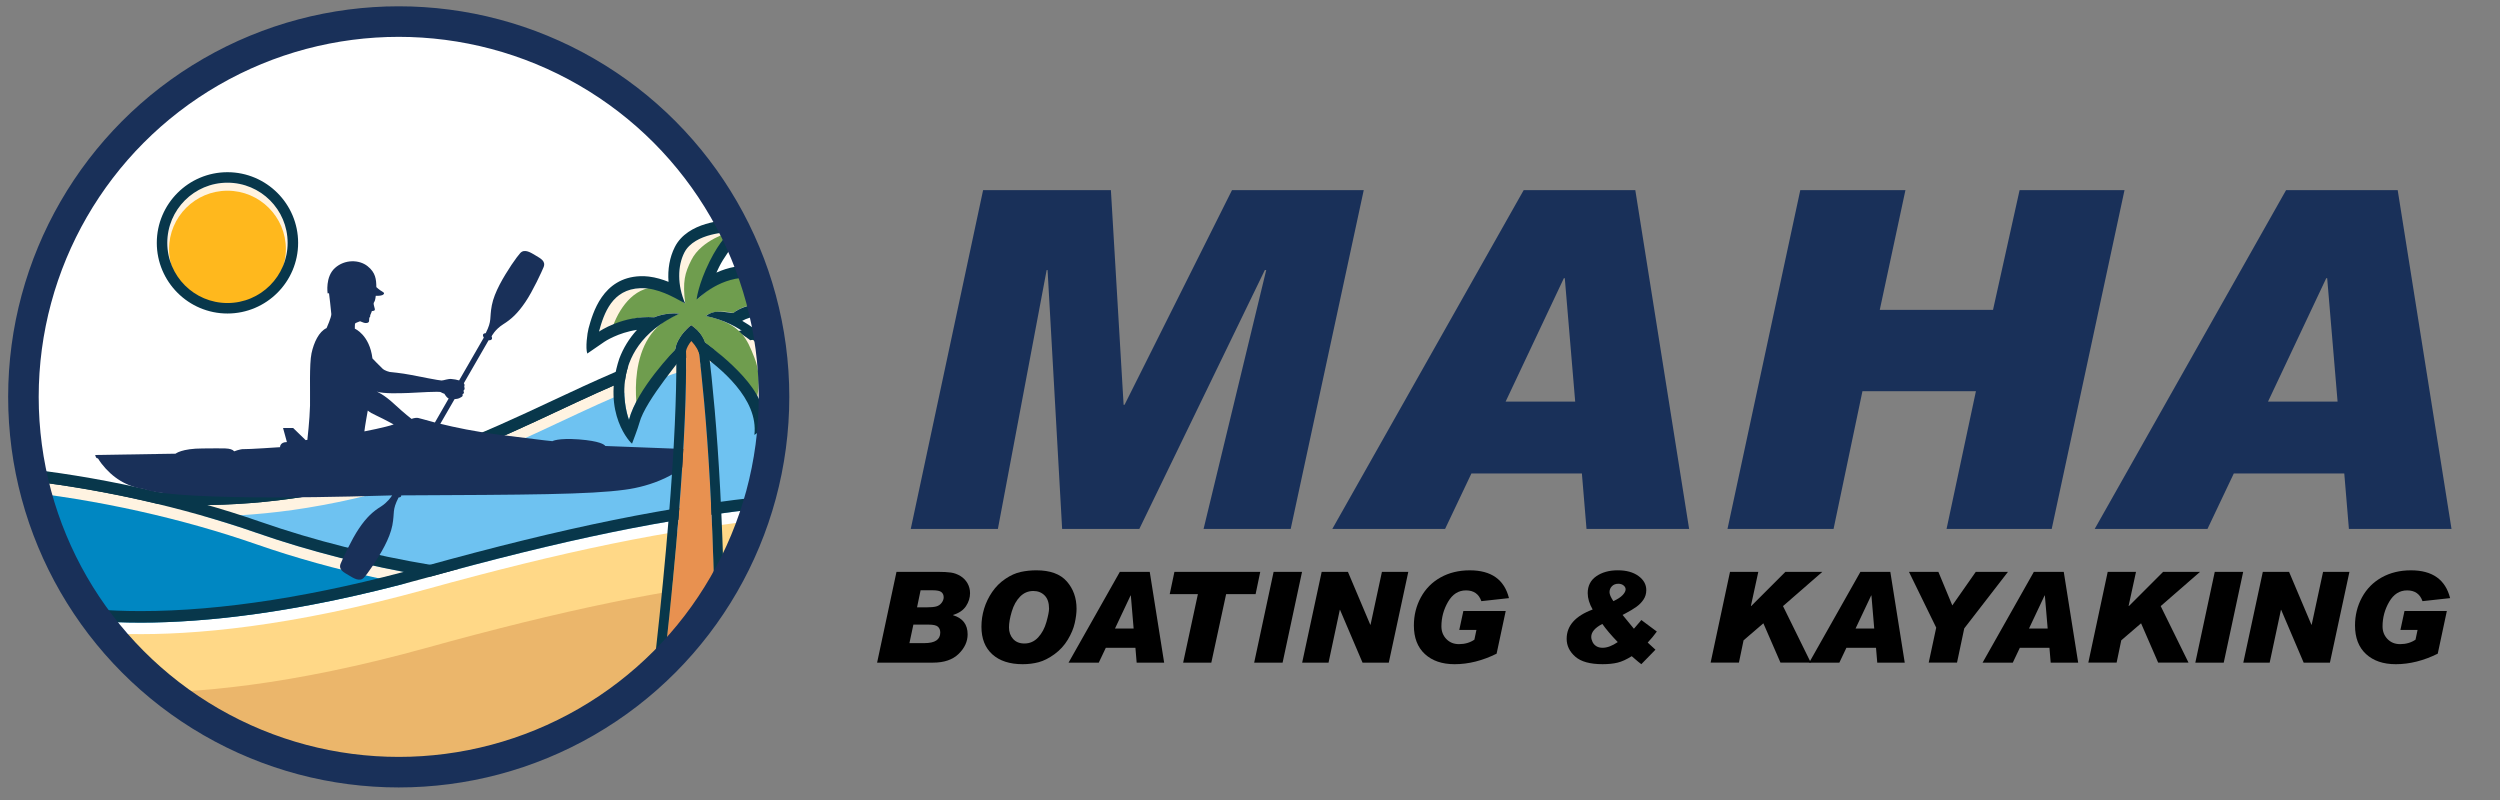 <?xml version="1.0" encoding="utf-8"?>
<!-- Generator: Adobe Illustrator 16.0.0, SVG Export Plug-In . SVG Version: 6.00 Build 0)  -->
<!DOCTYPE svg PUBLIC "-//W3C//DTD SVG 1.1//EN" "http://www.w3.org/Graphics/SVG/1.1/DTD/svg11.dtd">
<svg version="1.1" id="Layer_1" xmlns="http://www.w3.org/2000/svg" xmlns:xlink="http://www.w3.org/1999/xlink" x="0px" y="0px"
	 width="200px" height="64px" viewBox="0 0 200 64" enable-background="new 0 0 200 64" xml:space="preserve">
<rect x="0" y="0" width="200" height="64" fill="#808080" stroke="none"/>
<g>
	<g>
		<circle fill="#FFFFFF" cx="31.898" cy="31.75" r="30.024"/>
		<g>
			<g>
				<g>
					<g>
						<g>
							<defs>
								<circle id="SVGID_1_" cx="31.898" cy="31.762" r="30.024"/>
							</defs>
							<clipPath id="SVGID_2_">
								<use xlink:href="#SVGID_1_"  overflow="visible"/>
							</clipPath>
							<g clip-path="url(#SVGID_2_)">
								<g>
									<g>
										<path fill="#FFF3E1" d="M0.797,39.705L0.792,38.12l0.182,0.058c1.542,0.489,7.171,2.088,14.835,2.088
											c2.927,0,5.849-0.236,8.683-0.705c8.515-1.395,14.38-4.14,20.056-6.799c3.327-1.559,6.471-3.029,10.009-4.168
											c2.562-0.827,5.031-1.473,7.34-1.92l0.166-0.033v19.507L5.146,55.489L0.797,39.705z"/>
										<path fill="#08374B" d="M61.924,26.811v19.222l-56.677,9.3L0.934,39.667v-1.354c1.517,0.483,7.175,2.097,14.878,2.097
											c2.683,0,5.616-0.196,8.705-0.705c13.514-2.222,20.505-7.888,30.086-10.975C57.436,27.813,59.871,27.21,61.924,26.811
											 M62.204,26.471l-0.333,0.065c-2.313,0.449-4.788,1.098-7.355,1.924c-3.548,1.143-6.694,2.614-10.026,4.174
											c-5.664,2.655-11.523,5.398-20.018,6.791c-2.826,0.466-5.741,0.7-8.66,0.7c-7.646,0-13.256-1.591-14.793-2.08L0.655,37.93
											v0.383v1.354v0.036l0.01,0.036l4.314,15.665l0.066,0.242l0.247-0.041l56.678-9.299l0.234-0.041v-0.236V26.811V26.471
											L62.204,26.471z"/>
									</g>
									<g>
										<path fill="#6EC2F1" d="M61.924,27.745c-2.037,0.399-4.444,0.999-7.239,1.898c-9.577,3.085-16.57,8.759-30.083,10.976
											C12.467,42.609,2.785,39.801,0.934,39.2v1.075L5.332,56.25l56.592-9.288V27.745z"/>
									</g>
									<g>
										<path fill="#08374B" d="M61.924,26.811v19.222l-56.677,9.3L0.934,39.667v-1.354c1.517,0.483,7.175,2.097,14.878,2.097
											c2.683,0,5.616-0.196,8.705-0.705c13.514-2.222,20.505-7.888,30.086-10.975C57.436,27.813,59.871,27.21,61.924,26.811
											 M62.855,25.683l-1.108,0.215c-2.34,0.452-4.841,1.107-7.432,1.94c-3.588,1.155-6.754,2.638-10.105,4.206
											c-5.626,2.636-11.44,5.356-19.846,6.737c-2.793,0.455-5.671,0.689-8.556,0.689c-7.551,0-13.081-1.566-14.597-2.049
											L0,37.038v1.274v1.354v0.126l0.033,0.121l4.315,15.662l0.222,0.809l0.826-0.135l56.677-9.3l0.781-0.129v-0.793V26.811
											L62.855,25.683L62.855,25.683z"/>
									</g>
								</g>
								<g>
									<path fill="#FFF3E1" d="M61.924,46.201c-13.312,2.51-29.057,0.726-41.402-3.579c-5.832-2.029-12.707-3.608-19.589-4.31
										v20.379h60.991V46.201z"/>
									<path fill="#0087C2" d="M61.924,47.128c-13.312,2.503-29.057,0.722-41.402-3.581c-5.832-2.029-12.707-3.613-19.589-4.313
										v20.382h60.991V47.128z"/>
									<g>
										<path fill="#08374B" d="M0.933,38.313c6.882,0.701,13.755,2.28,19.589,4.313c8.49,2.961,18.59,4.729,28.399,4.729
											c4.453,0,8.847-0.362,13.003-1.146v12.485H0.933V38.313 M0,37.279v1.033v20.379v0.93h0.933h60.991h0.932v-0.93v-12.49
											V45.08l-1.104,0.206c-3.984,0.751-8.303,1.132-12.831,1.132c-9.467,0-19.444-1.662-28.092-4.675
											c-6.138-2.138-13.17-3.683-19.802-4.359L0,37.279L0,37.279z"/>
									</g>
								</g>
								<g>
									<path fill="#FFFFFF" d="M61.924,40.575c-8.418,0.825-17.047,2.664-27.85,5.653C12.37,52.24,2.871,48.864,2.871,48.864
										v13.202h59.056V40.575H61.924z"/>
									<path fill="#FFD887" d="M61.924,41.496c-8.418,0.829-17.047,2.661-27.85,5.652c-21.704,6.014-31.203,2.64-31.203,2.64
										v12.688h59.056v-20.98H61.924z"/>
									<path fill="#EBB66B" d="M61.924,46.184c-8.418,0.83-17.047,2.66-27.85,5.656C12.37,57.85,2.871,54.475,2.871,54.475v8.004
										h59.056V46.184H61.924z"/>
									<g>
										<path fill="#08374B" d="M61.924,40.575v21.491H2.87V48.867c0,0,2.657,0.943,8.377,0.943c5.091,0,12.606-0.748,22.826-3.58
											C44.877,43.236,53.506,41.4,61.924,40.575 M62.855,39.549l-1.022,0.102c-8.139,0.8-16.515,2.5-28.008,5.688
											c-8.495,2.354-16.092,3.548-22.578,3.548c-5.443,0-8.041-0.884-8.068-0.896l-1.236-0.434L1.94,48.869v13.199V63h0.93
											h59.054h0.932v-0.934V40.575L62.855,39.549L62.855,39.549z"/>
									</g>
								</g>
								<g>
									<path fill="#193059" d="M7.612,36.398l6.435-0.103c0,0,0.479-0.419,2.182-0.419c1.694,0,2.221-0.083,2.509,0.23
										c0,0,0.482-0.192,0.77-0.176c0.295,0.021,2.896-0.156,2.896-0.156s-0.018-0.408,0.548-0.408l-0.308-1.128h0.807l1,0.972
										l0.138-0.02c0,0,0.185-1.609,0.213-2.73c0.019-1.121-0.064-3.324,0.119-4.193c0.186-0.869,0.593-1.741,1.205-2.019
										c0,0,0.389-0.869,0.38-1.12c-0.011-0.249-0.185-1.666-0.185-1.666l-0.111,0.008c0,0-0.204-1.333,0.593-2.036
										c0.787-0.703,1.942-0.667,2.602-0.14c0.655,0.519,0.693,1.066,0.703,1.676c0,0,0.269,0.25,0.472,0.353
										c0.194,0.103,0.185,0.202,0.008,0.286c-0.164,0.073-0.527,0.056-0.527,0.056s-0.036,0.371-0.111,0.472
										c-0.072,0.112-0.082,0.139-0.008,0.408c0.083,0.278,0.074,0.314-0.195,0.343c0,0-0.063,0.213-0.111,0.285
										c-0.046,0.065,0.01,0.139-0.046,0.186c-0.046,0.036-0.064,0.119-0.064,0.305c0.009,0.195-0.297,0.213-0.436,0.148
										c-0.147-0.063-0.286-0.111-0.286-0.111s-0.352,0.13-0.389,0.169c-0.036,0.044-0.028,0.425-0.028,0.425
										s1.177,0.491,1.408,2.379c0,0,0.602,0.631,0.805,0.815c0.193,0.184,0.573,0.267,0.573,0.267s0.991,0.095,1.686,0.234
										c0.695,0.137,2.287,0.451,2.463,0.451c0.175,0,0.536-0.158,0.805-0.119c0.166,0.009,0.415,0.055,0.603,0.111L38.709,27
										l-0.019-0.01c-0.187-0.342,0.166-0.333,0.166-0.333c0.527-1.046,0.286-1.158,0.49-2.232
										c0.205-1.063,0.937-2.267,1.574-3.237c0.343-0.501,0.537-0.761,0.694-0.936c0.351-0.391,0.87-0.029,1.248,0.193
										c0.36,0.223,0.815,0.426,0.63,0.917c-0.129,0.323-0.869,1.936-1.47,2.813c-0.603,0.888-1.112,1.359-1.768,1.768
										c-0.66,0.418-0.927,0.963-0.927,0.963c0.158,0.353-0.231,0.314-0.231,0.314h-0.008l-1.98,3.435
										c0.037,0.065,0.065,0.12,0.055,0.166c-0.01,0.066-0.037,0.073-0.01,0.167c0.028,0.082,0.02,0.175-0.045,0.231
										c-0.073,0.056,0.037,0.147,0,0.229c-0.047,0.085-0.12,0.049-0.102,0.123c0.008,0.081,0.027,0.129-0.111,0.201
										c-0.131,0.084-0.214,0.112-0.307,0.13c-0.048,0.011-0.121,0.02-0.223,0.029l-1.139,1.971
										c1.13,0.279,2.769,0.631,4.824,0.891c3.934,0.5,4.146,0.5,4.146,0.5s0.407-0.261,2.102-0.143
										c1.703,0.134,2.036,0.41,2.131,0.529l7.516,0.288c0,0-0.036,0.183-0.101,0.222c-0.065,0.037-0.121,0.045-0.121,0.045
										c-1.166,1.742-3.684,2.676-5.72,2.942c-2.842,0.39-7.787,0.406-17.903,0.454c0.009,0.176-0.213,0.166-0.213,0.166
										c-0.537,1.049-0.297,1.156-0.499,2.229c-0.205,1.068-0.927,2.271-1.575,3.242c-0.334,0.498-0.527,0.758-0.693,0.937
										c-0.343,0.389-0.87,0.024-1.241-0.193c-0.36-0.221-0.822-0.427-0.628-0.918c0.13-0.323,0.869-1.936,1.472-2.821
										c0.592-0.877,1.11-1.354,1.768-1.758c0.498-0.322,0.768-0.717,0.878-0.88h-0.063c-18.198,0.552-19.734-0.502-19.734-0.502
										c-1.436-0.188-2.573-0.914-3.443-2.034c-0.277-0.354-0.25-0.431-0.334-0.436C7.668,36.659,7.648,36.495,7.612,36.398
										L7.612,36.398z M35.893,31.882c-0.112-0.056-0.205-0.157-0.343-0.381c0,0-0.176-0.055-0.287-0.131
										c-0.12-0.073-1.824,0.03-2.573,0.068c-0.76,0.026-1.972,0.072-2.556-0.112c0,0,0.565,0.213,1.407,0.999
										c0.841,0.776,1.38,1.185,1.38,1.185s0.306-0.121,0.538-0.072c0.102,0.014,0.554,0.156,1.333,0.361L35.893,31.882z
										 M29.422,32.843c0,0-0.241,1.324-0.271,1.668c0,0,1.687-0.323,2.343-0.557c0,0-0.778-0.425-1.278-0.658
										C29.718,33.064,29.615,33.001,29.422,32.843L29.422,32.843z"/>
									<g>
										<circle fill="#FFF3E1" cx="18.197" cy="19.429" r="4.813"/>
										<circle fill="#FFB81D" cx="18.197" cy="19.93" r="4.673"/>
										<g>
											<path fill="#08374B" d="M18.197,14.616c2.659,0,4.813,2.154,4.813,4.813c0,2.658-2.154,4.813-4.813,4.813
												c-2.657,0-4.813-2.154-4.813-4.813C13.384,16.771,15.54,14.616,18.197,14.616 M18.197,13.776
												c-3.117,0-5.653,2.535-5.653,5.653c0,3.116,2.536,5.652,5.653,5.652c3.117,0,5.653-2.536,5.653-5.652
												C23.851,16.312,21.314,13.776,18.197,13.776L18.197,13.776z"/>
										</g>
									</g>
								</g>
								<g>
									<g>
										<path fill="#E89150" d="M53.218,52.375h4.012c-0.173-14.878-1.032-22.229-1.607-26.562h-0.824
											C54.954,28.117,55.148,34.988,53.218,52.375z"/>
										<g>
											<path fill="#08374B" d="M55.62,25.813c0.575,4.332,1.435,11.684,1.607,26.562h-4.013
												c1.931-17.387,1.738-24.259,1.58-26.562H55.62 M55.62,25.032h-0.825c-0.217,0-0.424,0.089-0.571,0.247
												c-0.147,0.159-0.224,0.371-0.208,0.587c0.193,2.819,0.245,9.999-1.577,26.422c-0.024,0.22,0.048,0.44,0.194,0.606
												c0.149,0.162,0.361,0.26,0.585,0.26h4.012c0.207,0,0.409-0.084,0.556-0.229c0.146-0.149,0.227-0.352,0.225-0.562
												c-0.162-14.004-0.907-21.334-1.613-26.655C56.343,25.32,56.013,25.032,55.62,25.032L55.62,25.032z"/>
										</g>
									</g>
									<g>
										<g>
											<g>
												<path fill="#FFF3E1" d="M54.362,25.09c-1.151-0.113-2.021,0.291-2.021,0.291c-2.512-0.18-4.421,1.146-4.421,1.146
													c0.404-1.479,1.054-3.39,3.311-3.476c1.493-0.059,2.977,0.912,3.589,1.227c-0.646-1.473-0.612-3.009-0.075-4.066
													c0.815-1.61,3.638-1.643,3.638-1.643s-0.781,0.672-1.608,2.337c-0.922,1.854-1.045,3.057-1.045,3.057
													c0.668-0.545,2.343-2.118,5.108-1.691c2.611,0.404,3.567,2.397,3.696,2.604c-1.069-0.645-4.326-1.047-5.88,0.168
													c0,0-2.138-0.371-2.904,0.249c2.885,0.605,5.189,2.29,5.764,3.709c0.782,1.938-0.535,3.885-0.535,3.885
													c-0.174-2.39-4.584-5.488-4.584-5.488c-0.247-0.773-0.97-1.317-1.106-1.378c0,0-1.085,0.839-1.27,1.965
													c0,0-3.062,3.117-3.697,5.601C50.319,33.586,48.13,27.974,54.362,25.09z"/>
											</g>
										</g>
										<g>
											<g>
												<path fill="#6F9D4E" d="M54.362,25.09c-1.151-0.113-2.021,0.291-2.021,0.291c-2.512-0.18-3.467,1.213-3.467,1.213
													c0.406-1.479,1.515-3.406,3.309-3.598c1.489-0.154,2.024,0.971,2.634,1.282c-0.221-1.764-0.033-2.435,0.5-3.492
													c0.814-1.61,3.065-2.217,3.065-2.217s-0.896,1.003-1.282,2.583c-0.497,2.025-1.372,2.811-1.372,2.811
													c0.667-0.545,2.125-2.149,4.889-1.721c2.611,0.404,2.822,2.612,2.951,2.818c-1.069-0.646-3.362-1.232-4.915-0.018
													c0,0-1.417-0.385-2.183,0.236c2.884,0.604,3.308,1.91,3.882,3.332c0.781,1.938,0,3.949,0,3.949
													c-0.174-2.39-3.964-5.163-3.964-5.163c-0.246-0.773-0.97-1.317-1.105-1.378c0,0-1.084,0.839-1.271,1.965
													c0,0-2.346,2.658-2.98,5.142C51.035,33.129,49.754,26.683,54.362,25.09z"/>
											</g>
										</g>
										<g>
											<g>
												<g>
													<path fill="#08374B" d="M58.382,18.571c0,0-0.783,0.672-1.61,2.336c-0.923,1.855-1.046,3.057-1.046,3.057
														c0.651-0.527,2.255-2.034,4.891-1.72c0.071,0.009,0.145,0.019,0.217,0.029c2.612,0.404,3.568,2.398,3.695,2.604
														c-0.408-0.247-1.134-0.457-1.964-0.556c-1.344-0.161-2.956-0.027-3.913,0.725c0,0-0.13-0.022-0.337-0.047
														c-0.633-0.076-1.269-0.185-1.845,0.283c2.884,0.604,4.467,2.301,5.04,3.723c0.781,1.935-0.534,3.882-0.534,3.882
														c-0.176-2.388-4.587-5.486-4.587-5.486c-0.246-0.774-0.969-1.318-1.104-1.379c0,0-1.085,0.839-1.27,1.965
														c0,0-3.062,3.117-3.697,5.599c0,0-2.188-5.609,4.044-8.496c-1.151-0.111-2.021,0.293-2.021,0.293
														c-2.513-0.179-4.423,1.146-4.423,1.146c0.406-1.479,1.056-3.389,3.312-3.475c0.19-0.007,0.379,0.001,0.567,0.023
														c1.288,0.154,2.489,0.929,3.021,1.203c-0.646-1.473-0.61-3.01-0.074-4.066C55.556,18.604,58.382,18.571,58.382,18.571
														 M58.493,17.619c-0.032-0.004-0.067-0.006-0.102-0.006c-0.343,0.004-3.369,0.101-4.406,2.149
														c-0.414,0.821-0.581,1.787-0.503,2.786c-0.479-0.191-1.014-0.356-1.575-0.423c-0.235-0.028-0.465-0.038-0.689-0.03
														c-3.02,0.116-3.801,2.961-4.134,4.176c-0.104,0.38-0.258,1.587-0.101,2.013c0,0,1.205-0.83,1.378-0.948
														c0.013-0.009,1.076-0.723,2.597-0.947c-0.623,0.685-1.096,1.454-1.416,2.307c-1.451,4.387,0.964,6.801,1.02,6.798
														c0,0,0.489-1.273,0.589-1.666c0.465-1.813,3.681-5.479,3.715-5.689c0.052-0.306,0.241-0.613,0.438-0.858
														c0.108,0.134,0.426,0.434,0.604,0.932c1.686,1.188,4.783,3.683,4.442,6.575c0.043,0.011,0.802-0.569,1.313-1.336
														c0.067-0.099,1.617-2.434,0.64-4.853c-0.43-1.068-1.516-2.115-2.928-2.932c0.69-0.39,1.833-0.548,3.076-0.394
														c2.002,0.25,3.155,0.997,3.155,0.997c0.275-0.333-0.128-1.573-0.352-1.938l-0.019-0.034
														c-0.919-1.635-2.434-2.691-4.261-2.974c-0.084-0.014-0.166-0.023-0.245-0.032l0,0
														c-1.385-0.167-2.523,0.112-3.417,0.517c0.067-0.146,0.139-0.3,0.218-0.457c0.702-1.411,2.448-3.347,2.448-3.347
														C59.875,17.655,58.823,17.658,58.493,17.619L58.493,17.619z"/>
												</g>
											</g>
										</g>
									</g>
								</g>
							</g>
						</g>
					</g>
				</g>
			</g>
		</g>
		<circle fill="none" stroke="#193059" stroke-width="2.444" stroke-miterlimit="10" cx="31.898" cy="31.75" r="30.024"/>
	</g>
	<g>
		<g>
			<path fill="#193059" d="M109.099,15.211l-5.843,27.103h-6.97l5.011-20.707h-0.111L91.146,42.314h-6.175l-1.165-20.707h-0.074
				l-3.901,20.707h-6.97l5.787-27.103h10.224l1.017,17.175h0.074l8.597-17.175H109.099z"/>
			<path fill="#193059" d="M135.13,42.314h-8.209l-0.37-4.438h-8.837l-2.107,4.438h-9.022l15.309-27.103h8.93L135.13,42.314z
				 M126.015,32.127l-0.832-9.873h-0.073l-4.659,9.873H126.015z"/>
			<path fill="#193059" d="M169.961,15.211l-5.824,27.103h-8.412l2.349-11.019h-9.078l-2.311,11.019h-8.486l5.824-27.103h8.412
				l-2.053,9.577h9.06l2.126-9.577H169.961z"/>
			<path fill="#193059" d="M196.121,42.314h-8.209l-0.37-4.438h-8.837l-2.107,4.438h-9.022l15.309-27.103h8.93L196.121,42.314z
				 M187.006,32.127l-0.832-9.873h-0.073l-4.659,9.873H187.006z"/>
		</g>
		<g>
			<path d="M71.719,45.749h3.348c0.406,0,0.741,0.019,1.003,0.055c0.262,0.036,0.515,0.128,0.758,0.274
				c0.243,0.147,0.433,0.342,0.569,0.582c0.137,0.241,0.206,0.506,0.206,0.793c0,0.366-0.108,0.713-0.324,1.038
				s-0.561,0.561-1.033,0.705v0.021c0.776,0.234,1.164,0.744,1.164,1.53c0,0.574-0.24,1.096-0.718,1.563
				c-0.479,0.468-1.163,0.701-2.051,0.701h-4.473L71.719,45.749z M72.754,51.45h1.199c0.845,0,1.268-0.28,1.268-0.842
				c0-0.198-0.061-0.354-0.184-0.468c-0.122-0.114-0.371-0.171-0.748-0.171h-1.219L72.754,51.45z M73.364,48.587h0.763
				c0.33,0,0.585-0.022,0.765-0.069c0.18-0.046,0.325-0.143,0.436-0.289c0.11-0.147,0.166-0.295,0.166-0.443
				c0-0.179-0.061-0.317-0.181-0.416c-0.12-0.1-0.357-0.148-0.71-0.148h-0.956L73.364,48.587z"/>
			<path d="M82.909,45.625c1.106,0,1.918,0.297,2.437,0.89s0.778,1.321,0.778,2.187c0,0.334-0.048,0.714-0.144,1.142
				c-0.096,0.428-0.28,0.87-0.555,1.328c-0.274,0.457-0.63,0.845-1.067,1.164c-0.438,0.318-0.858,0.531-1.261,0.639
				s-0.831,0.161-1.283,0.161c-1.037,0-1.846-0.263-2.427-0.788c-0.581-0.524-0.872-1.261-0.872-2.209
				c0-0.495,0.072-0.979,0.215-1.449c0.144-0.47,0.358-0.914,0.644-1.332s0.637-0.768,1.055-1.05
				c0.417-0.282,0.829-0.467,1.233-0.553C82.067,45.668,82.482,45.625,82.909,45.625z M81.953,51.48c0.433,0,0.8-0.164,1.102-0.49
				c0.302-0.327,0.522-0.739,0.661-1.236s0.208-0.852,0.208-1.063c0-0.466-0.118-0.817-0.354-1.055
				c-0.236-0.238-0.538-0.357-0.904-0.357c-0.41,0-0.762,0.149-1.058,0.448c-0.295,0.3-0.518,0.697-0.666,1.194
				c-0.149,0.497-0.223,0.921-0.223,1.271c0,0.37,0.109,0.677,0.327,0.921C81.264,51.358,81.566,51.48,81.953,51.48z"/>
			<path d="M93.132,53.011h-2.199l-0.099-1.188h-2.368l-0.564,1.188h-2.417l4.102-7.262h2.393L93.132,53.011z M90.69,50.281
				l-0.223-2.645h-0.02L89.2,50.281H90.69z"/>
			<path d="M100.82,45.749l-0.372,1.783h-2.358l-1.184,5.479h-2.254l1.179-5.479h-2.253l0.376-1.783H100.82z"/>
			<path d="M104.163,45.749l-1.555,7.262h-2.274l1.555-7.262H104.163z"/>
			<path d="M112.664,45.749l-1.561,7.262h-2.101l-1.798-4.221h-0.02l-0.901,4.221h-2.11l1.561-7.262h2.1l1.788,4.23h0.021
				l0.911-4.23H112.664z"/>
			<path d="M120.718,47.85l-2.209,0.242c-0.202-0.574-0.611-0.861-1.229-0.861c-0.604,0-1.083,0.306-1.437,0.916
				c-0.354,0.611-0.53,1.265-0.53,1.962c0,0.402,0.132,0.74,0.394,1.013c0.263,0.272,0.598,0.408,1.004,0.408h0.02
				c0.462,0,0.868-0.118,1.219-0.356l0.163-0.777h-1.372l0.327-1.516h3.388l-0.728,3.413c-1.13,0.561-2.249,0.842-3.358,0.842
				c-1.001,0-1.794-0.271-2.381-0.813c-0.586-0.542-0.879-1.303-0.879-2.283c0-0.819,0.187-1.57,0.56-2.254s0.899-1.215,1.578-1.593
				s1.457-0.567,2.335-0.567C119.3,45.625,120.345,46.366,120.718,47.85z"/>
			<path d="M132.546,50.524c-0.211,0.294-0.454,0.588-0.729,0.882c0.069,0.059,0.276,0.249,0.619,0.569l-1.129,1.159
				c-0.143-0.103-0.337-0.263-0.585-0.48c-0.075-0.073-0.137-0.126-0.183-0.159c-0.416,0.262-0.793,0.434-1.13,0.516
				s-0.738,0.124-1.203,0.124c-0.998,0-1.726-0.201-2.185-0.604s-0.688-0.878-0.688-1.427c0-1.047,0.693-1.827,2.08-2.343
				c-0.264-0.462-0.396-0.898-0.396-1.308c0-0.585,0.229-1.035,0.687-1.353c0.457-0.316,1.029-0.476,1.716-0.476
				c0.688,0,1.239,0.152,1.657,0.456s0.627,0.681,0.627,1.129c0,0.284-0.074,0.537-0.224,0.758c-0.148,0.222-0.338,0.415-0.569,0.58
				s-0.521,0.34-0.872,0.525c-0.02,0.006-0.097,0.048-0.232,0.123l0.906,1.104c0.139-0.171,0.301-0.359,0.485-0.564
				c0.057-0.063,0.093-0.107,0.109-0.134L132.546,50.524z M129.42,51.366c-0.528-0.548-0.939-1.032-1.233-1.451
				c-0.591,0.307-0.887,0.652-0.887,1.035c0,0.129,0.034,0.265,0.102,0.406c0.068,0.142,0.17,0.255,0.305,0.339
				c0.136,0.085,0.303,0.127,0.501,0.127C128.573,51.822,128.978,51.67,129.42,51.366z M129.068,48.092
				c0.337-0.155,0.585-0.316,0.743-0.485c0.158-0.168,0.238-0.322,0.238-0.461c0-0.118-0.056-0.223-0.166-0.312
				c-0.111-0.089-0.251-0.134-0.419-0.134c-0.211,0-0.382,0.066-0.51,0.198c-0.129,0.132-0.193,0.292-0.193,0.48
				C128.762,47.547,128.864,47.785,129.068,48.092z"/>
			<path d="M145.786,45.749l-3.146,2.739l2.225,4.522h-2.428l-1.367-3.146l-1.585,1.362l-0.371,1.783h-2.264l1.551-7.262h2.264
				l-0.59,2.715l0.02,0.024l2.739-2.739H145.786z"/>
			<path d="M152.379,53.011h-2.199l-0.099-1.188h-2.368l-0.564,1.188h-2.417l4.101-7.262h2.393L152.379,53.011z M149.938,50.281
				l-0.224-2.645h-0.02l-1.248,2.645H149.938z"/>
			<path d="M160.637,45.749l-3.497,4.522l-0.579,2.739h-2.264l0.6-2.799l-2.18-4.463h2.353l1.114,2.685l1.878-2.685H160.637z"/>
			<path d="M166.254,53.011h-2.199l-0.099-1.188h-2.368l-0.564,1.188h-2.417l4.101-7.262h2.393L166.254,53.011z M163.813,50.281
				l-0.224-2.645h-0.02l-1.248,2.645H163.813z"/>
			<path d="M176.002,45.749l-3.146,2.739l2.225,4.522h-2.428l-1.367-3.146l-1.585,1.362l-0.371,1.783h-2.264l1.551-7.262h2.264
				l-0.59,2.715l0.02,0.024l2.739-2.739H176.002z"/>
			<path d="M179.454,45.749l-1.555,7.262h-2.273l1.555-7.262H179.454z"/>
			<path d="M187.955,45.749l-1.561,7.262h-2.101l-1.798-4.221h-0.02l-0.901,4.221h-2.11l1.561-7.262h2.1l1.788,4.23h0.021
				l0.911-4.23H187.955z"/>
			<path d="M196.009,47.85l-2.209,0.242c-0.202-0.574-0.611-0.861-1.229-0.861c-0.604,0-1.083,0.306-1.437,0.916
				c-0.354,0.611-0.53,1.265-0.53,1.962c0,0.402,0.132,0.74,0.394,1.013c0.263,0.272,0.598,0.408,1.004,0.408h0.02
				c0.462,0,0.868-0.118,1.219-0.356l0.163-0.777h-1.372l0.327-1.516h3.388l-0.728,3.413c-1.13,0.561-2.249,0.842-3.358,0.842
				c-1.001,0-1.794-0.271-2.381-0.813c-0.586-0.542-0.879-1.303-0.879-2.283c0-0.819,0.187-1.57,0.56-2.254s0.899-1.215,1.578-1.593
				s1.457-0.567,2.335-0.567C194.591,45.625,195.636,46.366,196.009,47.85z"/>
		</g>
	</g>
</g>
</svg>

